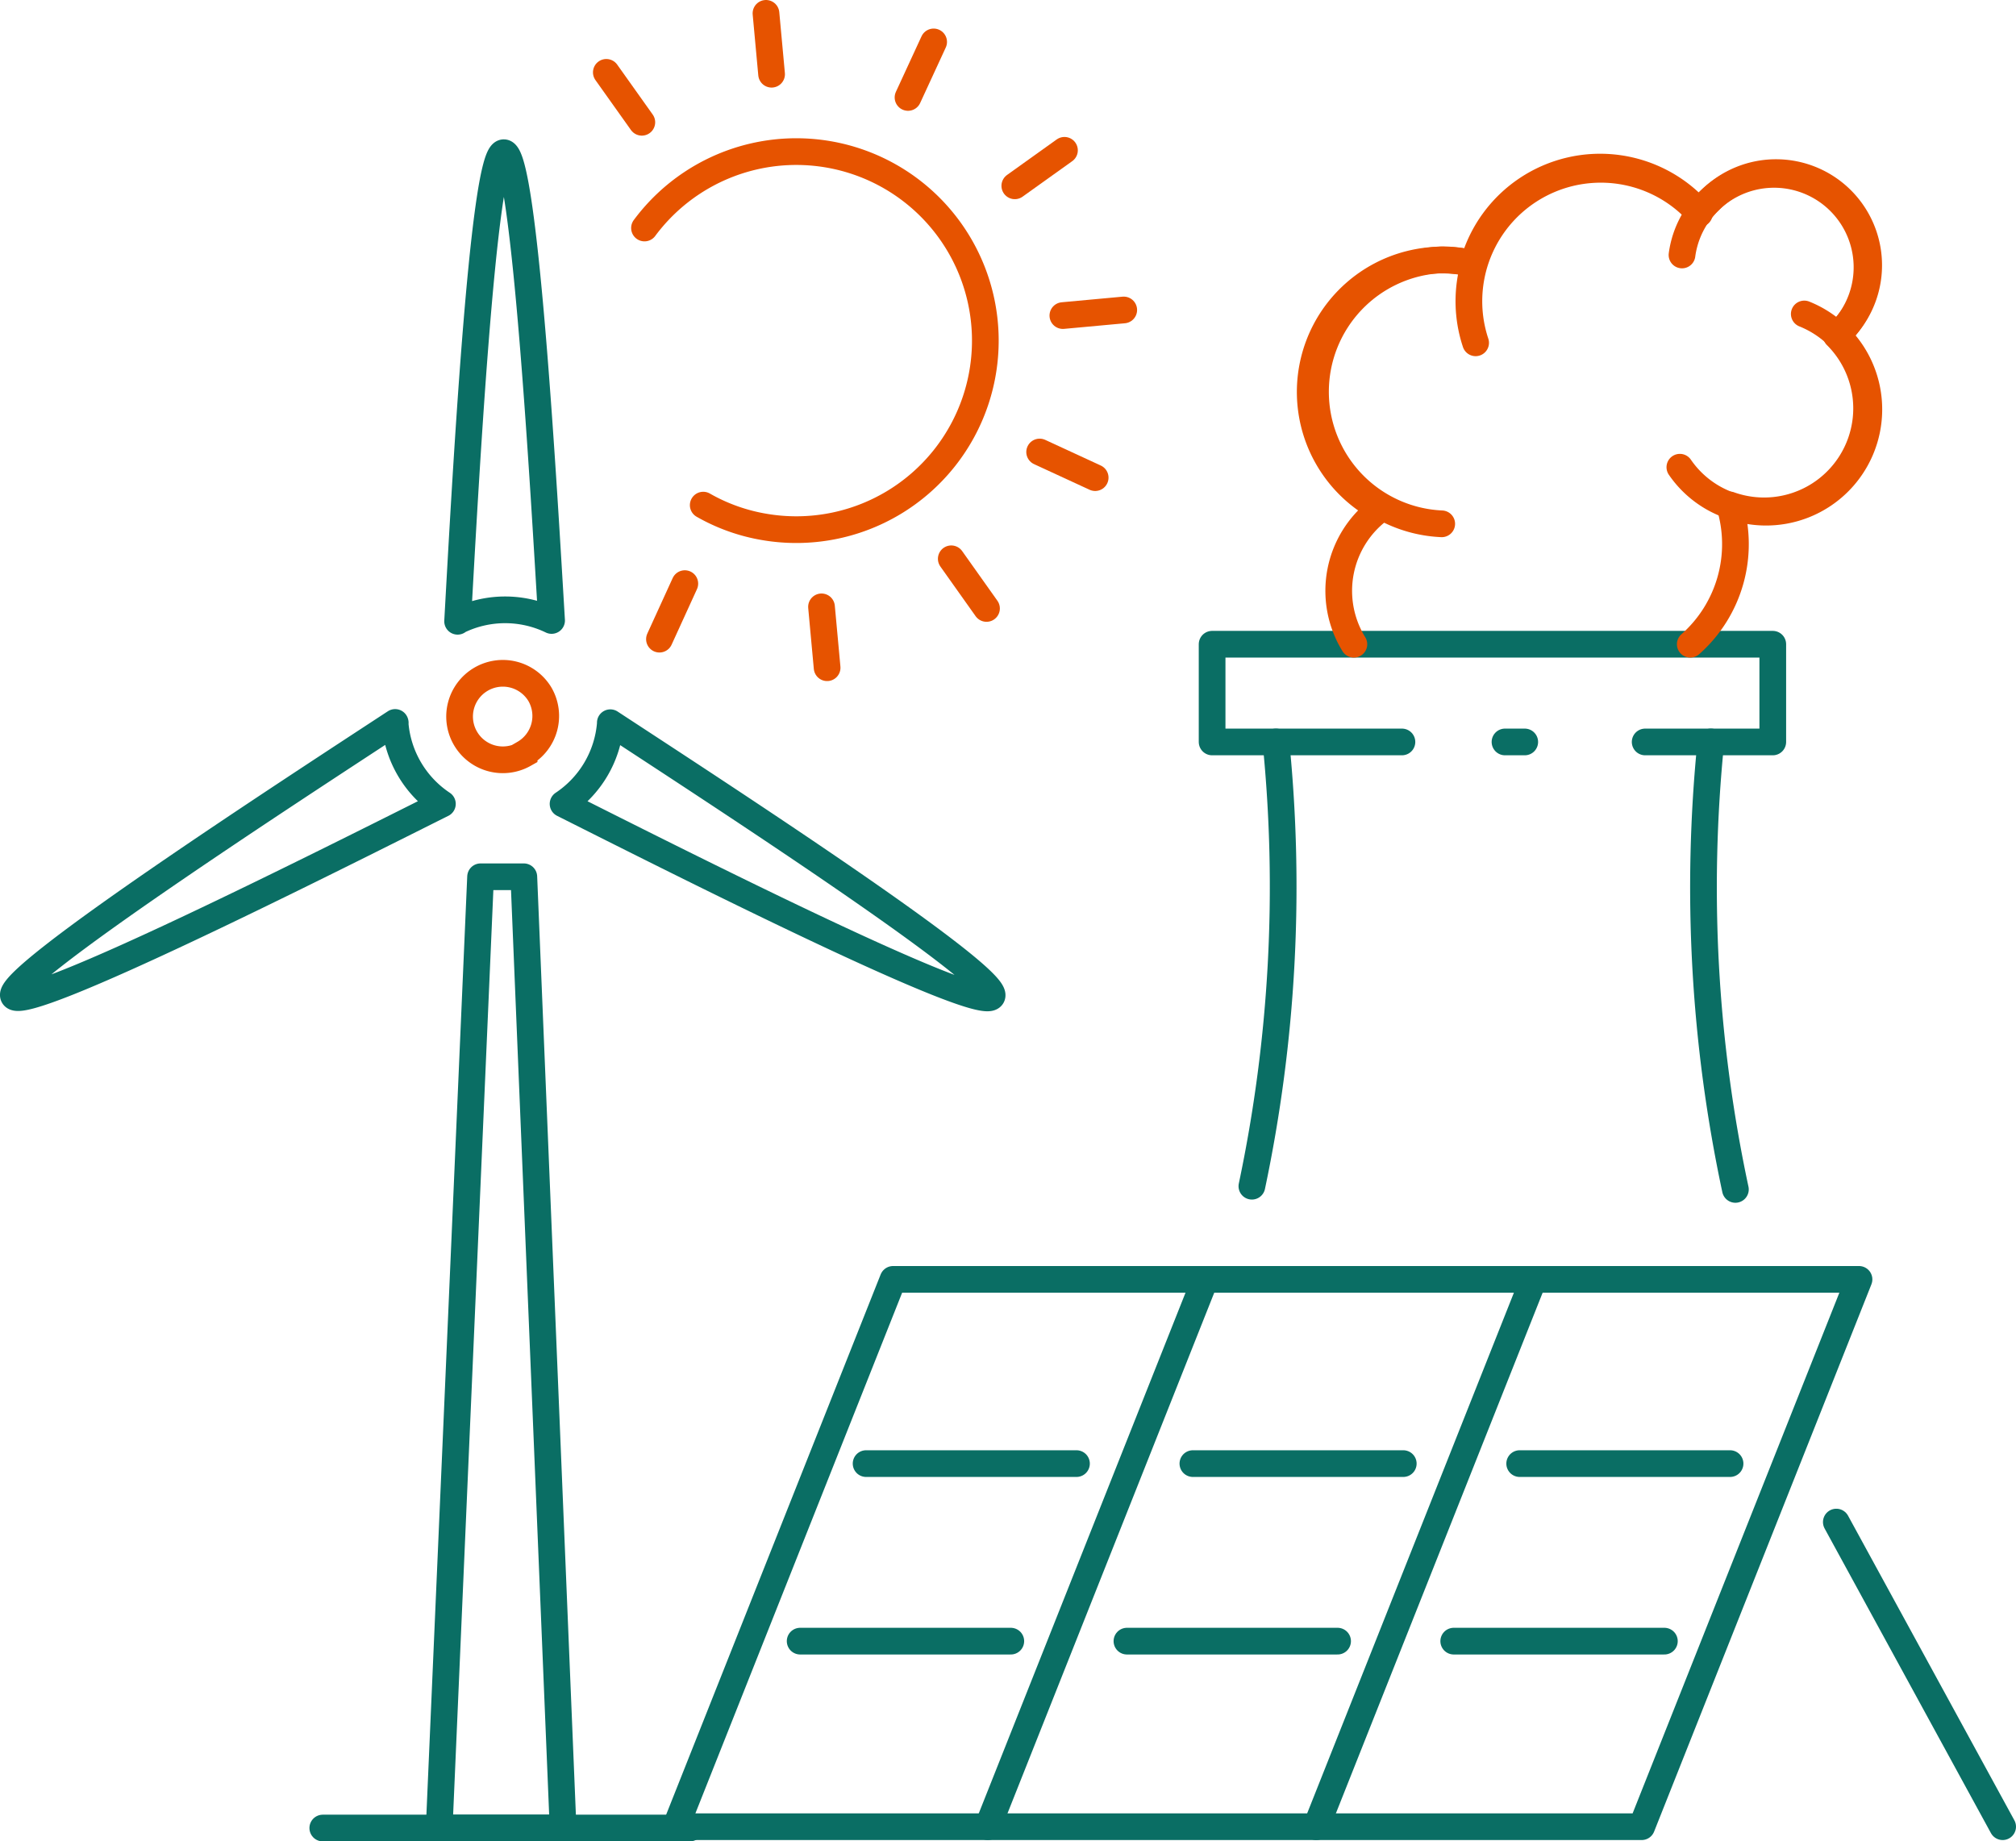 <svg xmlns="http://www.w3.org/2000/svg" viewBox="0 0 75.51 68.97"><defs><style>.cls-1,.cls-2,.cls-3{fill:none;}.cls-1{stroke:#0a6e64;}.cls-1,.cls-3{stroke-linecap:round;stroke-linejoin:round;}.cls-2,.cls-3{stroke:#e65300;}.cls-2{stroke-miterlimit:10;}</style></defs><g id="Layer_2" data-name="Layer 2"><g id="grønn"><line id="Line_605" data-name="Line 605" class="cls-1" x1="12.09" y1="68.47" x2="25.84" y2="68.47"/><path id="Path_96" data-name="Path 96" class="cls-1" d="M17.18,23.24a4,4,0,0,1,3.48,0c-.28-4.65-1-17.52-1.79-17.52S17.4,18.62,17.14,23.27Z"/><path id="Path_96-2" data-name="Path 96" class="cls-1" d="M14.8,27.11a4,4,0,0,0,1.77,3C12.41,32.19.91,38,.51,37.31s10.4-7.7,14.29-10.25C14.81,27.08,14.8,27.09,14.8,27.11Z"/><path id="Path_96-3" data-name="Path 96" class="cls-1" d="M22.86,27.11a4,4,0,0,1-1.77,3c4.16,2.09,15.66,7.91,16.06,7.21s-10.4-7.7-14.29-10.25Z"/><path id="Path_101" data-name="Path 101" class="cls-1" d="M21.09,68.47H16.45L18,32.84h1.62Z"/><g id="Icon_Thermal" data-name="Icon Thermal"><g id="Icon_Thermal-2" data-name="Icon Thermal-2"><line id="Line_640-2" data-name="Line 640-2" class="cls-1" x1="56.37" y1="27.79" x2="57.11" y2="27.79"/><g id="Group_96" data-name="Group 96"><path id="Path_135-2" data-name="Path 135-2" class="cls-1" d="M46.89,44.43a54.28,54.28,0,0,0,.9-16.64"/><path id="Path_136-2" data-name="Path 136-2" class="cls-1" d="M65,44.55a54.13,54.13,0,0,1-.92-16.76"/></g><path id="Path_152" data-name="Path 152" class="cls-1" d="M52.51,27.79H45.4V24.13h21v3.66H61.62"/></g></g><polygon class="cls-1" points="61.49 68.42 25.31 68.42 33.45 47.92 69.63 47.92 61.49 68.42"/><line class="cls-1" x1="37" y1="68.42" x2="45.14" y2="47.92"/><line class="cls-1" x1="49.3" y1="68.42" x2="57.44" y2="47.92"/><line class="cls-1" x1="32.44" y1="54.82" x2="40.32" y2="54.82"/><line class="cls-1" x1="44.68" y1="54.82" x2="52.56" y2="54.82"/><line class="cls-1" x1="56.92" y1="54.82" x2="64.8" y2="54.82"/><line class="cls-1" x1="29.97" y1="61.47" x2="37.86" y2="61.47"/><line class="cls-1" x1="42.21" y1="61.47" x2="50.1" y2="61.47"/><line class="cls-1" x1="54.45" y1="61.47" x2="62.34" y2="61.47"/><line class="cls-1" x1="68.78" y1="57.01" x2="75.01" y2="68.42"/></g><g id="rød"><path id="Path_93" data-name="Path 93" class="cls-2" d="M19.63,28.25A1.62,1.62,0,1,1,20.22,26h0a1.62,1.62,0,0,1-.59,2.22Z"/><g id="Group_81" data-name="Group 81"><g id="Group_80" data-name="Group 80"><line id="Line_609" data-name="Line 609" class="cls-3" x1="39.87" y1="5.63" x2="38.01" y2="6.96"/><line id="Line_610" data-name="Line 610" class="cls-3" x1="34.97" y1="1.57" x2="34.01" y2="3.65"/><line id="Line_611" data-name="Line 611" class="cls-3" x1="28.69" y1="0.5" x2="28.9" y2="2.78"/><line id="Line_612" data-name="Line 612" class="cls-3" x1="22.71" y1="2.71" x2="24.04" y2="4.58"/><line id="Line_616" data-name="Line 616" class="cls-3" x1="24.7" y1="23.94" x2="25.65" y2="21.86"/><line id="Line_617" data-name="Line 617" class="cls-3" x1="30.98" y1="25.01" x2="30.77" y2="22.73"/><line id="Line_618" data-name="Line 618" class="cls-3" x1="36.95" y1="22.79" x2="35.63" y2="20.93"/><line id="Line_619" data-name="Line 619" class="cls-3" x1="41.02" y1="17.89" x2="38.94" y2="16.93"/><line id="Line_620" data-name="Line 620" class="cls-3" x1="42.09" y1="11.61" x2="39.81" y2="11.82"/></g><path id="Ellipse_3" data-name="Ellipse 3" class="cls-3" d="M24.14,8.54a7.08,7.08,0,1,1,4.51,11.2,6.92,6.92,0,0,1-2.31-.82"/></g><path id="Path_140-2" data-name="Path 140-2" class="cls-3" d="M63.31,24.13a5,5,0,0,0,1.47-5.22,3.84,3.84,0,0,0,4-6.34A3.47,3.47,0,1,0,64.05,7.5a3.39,3.39,0,0,0-.4.45,4.93,4.93,0,0,0-8.47,1.93,4.94,4.94,0,0,0-3.47,9.17,3.81,3.81,0,0,0-1,5.08"/><path id="Path_141-2" data-name="Path 141-2" class="cls-3" d="M54,19.62a4.95,4.95,0,0,1,0-9.89,5.2,5.2,0,0,1,1.17.14"/><path id="Path_142-2" data-name="Path 142-2" class="cls-3" d="M55.27,12.84A4.94,4.94,0,0,1,63.65,8"/><path id="Path_143-2" data-name="Path 143-2" class="cls-3" d="M67.58,11.76a3.85,3.85,0,1,1-3,7.09,3.78,3.78,0,0,1-1.66-1.35"/><path id="Path_144-2" data-name="Path 144-2" class="cls-3" d="M63,9.55a3.48,3.48,0,1,1,5.83,3"/></g></g></svg>